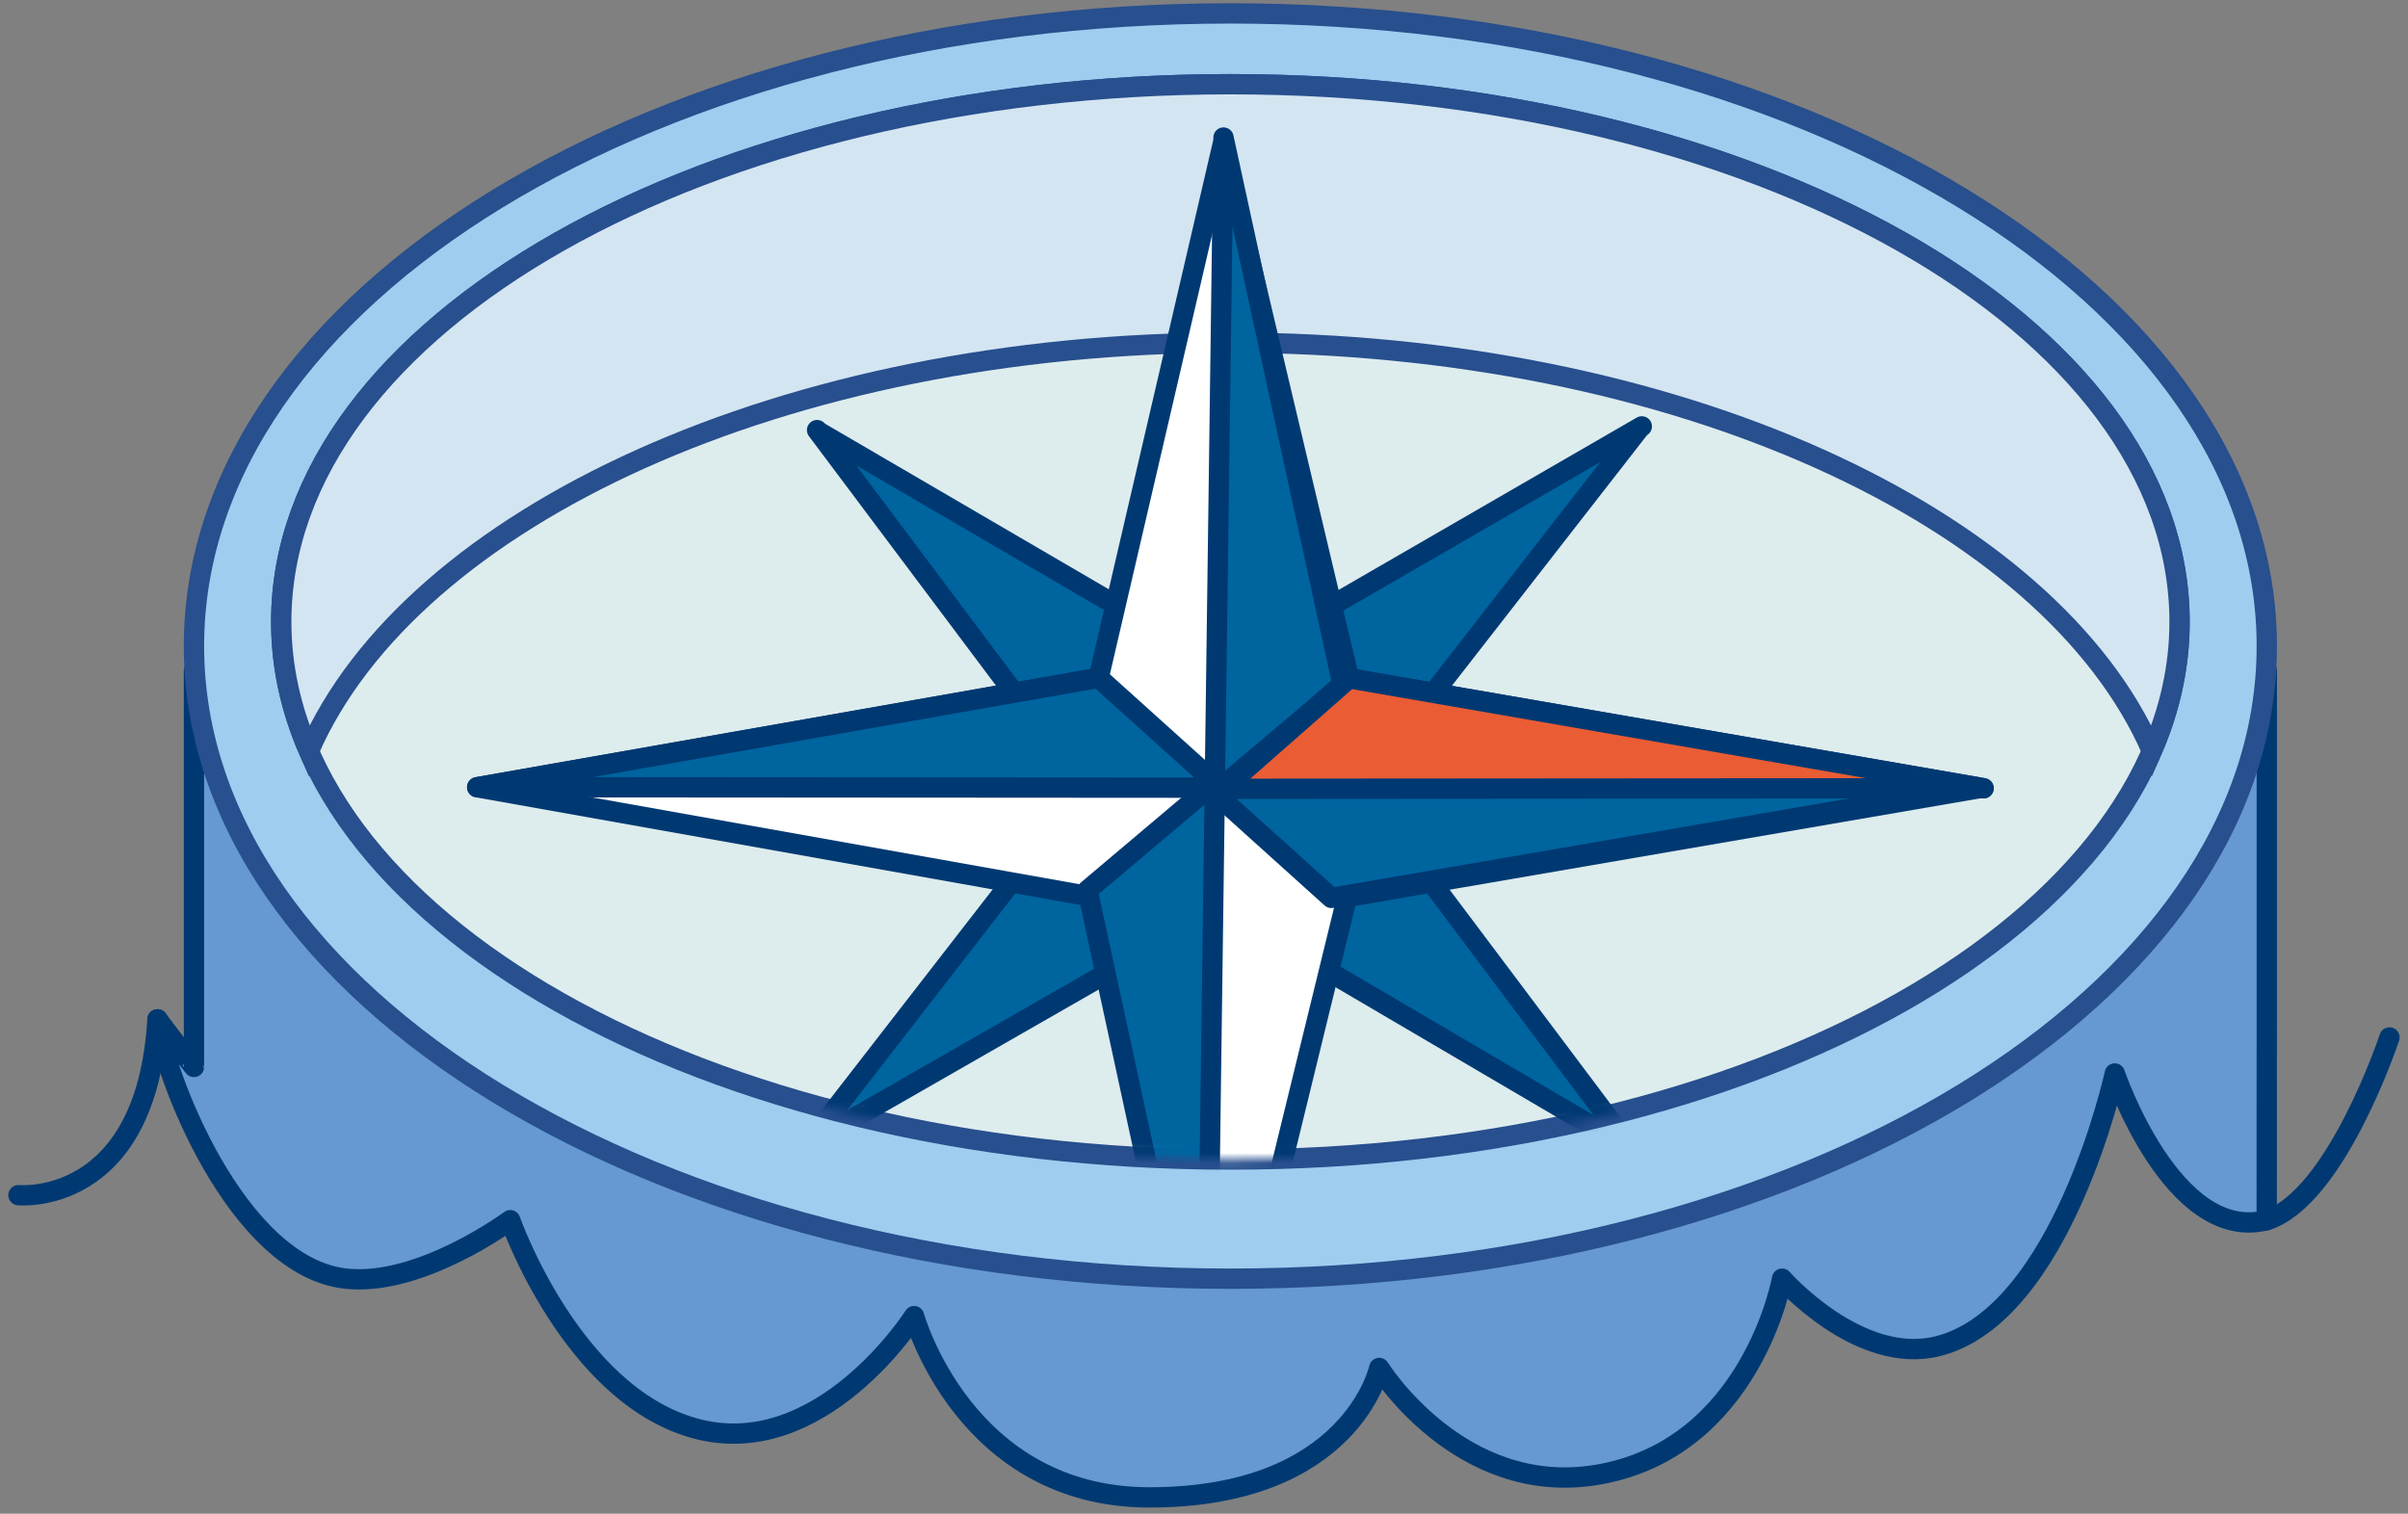 <svg fill="none" height="149" viewBox="0 0 237 149" width="237" xmlns="http://www.w3.org/2000/svg" xmlns:xlink="http://www.w3.org/1999/xlink"><rect x="0" y="0" width="237" height="149" fill="#808080" stroke="none"/><mask id="a" height="107" maskUnits="userSpaceOnUse" width="188" x="27" y="8"><path d="m121.096 114.135c51.593 0 93.418-23.695 93.418-52.923s-41.825-52.923-93.418-52.923c-51.593 0-93.418 23.694-93.418 52.923s41.825 52.923 93.418 52.923z" fill="#fff"/></mask><g stroke-width="2"><path d="m34.048 125.861c7.324.804 16.17-5.757 16.17-5.757s5.976 17.082 18.107 20.472c12.432 3.474 21.642-11.027 21.642-11.027s4.936 17.842 23.16 17.842c19.883 0 22.618-12.742 22.618-12.742s7.922 12.742 21.37 10.529c15.262-2.511 18.278-19.317 18.278-19.317s7.574 8.613 15.358 6.641c12.209-3.093 17.391-26.839 17.391-26.839s5.712 16.772 14.952 14.441c0-.062.008-20.947.008-21.009v-33.048s-4.164 12.301-9.3 12.301h-185.413c-5.136 0-9.3-12.301-9.3-12.301v38.974c0 .061-3.59-4.685-3.59-4.685.482 5.068 7.728 24.338 18.548 25.525z" fill="#6698d1" stroke="#003972" stroke-linecap="round" stroke-linejoin="round"/><path d="m121.096 125.864c56.337 0 102.007-27.88 102.007-62.272 0-34.392-45.67-62.272-102.007-62.272-56.336 0-102.006 27.88-102.006 62.272 0 34.392 45.67 62.272 102.006 62.272z" fill="#9ecdef" stroke="#284f8e" stroke-miterlimit="10"/><path d="m121.096 114.135c51.593 0 93.418-23.695 93.418-52.923s-41.825-52.923-93.418-52.923c-51.593 0-93.418 23.694-93.418 52.923s41.825 52.923 93.418 52.923z" fill="#ddeced" stroke="#284f8e" stroke-miterlimit="10"/><path d="m121.098 8.289c-51.594 0-93.418 23.694-93.418 52.923 0 4.379.957 8.63 2.727 12.7 10.068-23.073 46.853-40.18 90.692-40.18 43.839 0 80.624 17.107 90.692 40.18 1.769-4.07 2.726-8.321 2.726-12.7 0-29.228-41.825-52.923-93.418-52.923z" fill="#d3e5f1" stroke="#284f8e" stroke-miterlimit="10"/><g stroke="#003972" stroke-linecap="round" stroke-linejoin="round"><g mask="url(#a)"><g fill="#00649f"><path d="m80.652 42.542-.234-.206 31.773 42.376 8.214-7.073 8.234-7.09z"/><path d="m120.404 77.637-8.215 7.073 48.44 28.439-31.991-42.603z"/><path d="m161.344 42.18.245-.211-49.448 28.588 8.024 7.084 8.043 7.101z"/><path d="m120.166 77.639-8.024-7.084-32.661 42.12 48.728-27.935z"/></g><path d="m120.326 14.266-12.197 52.459-61.164 10.765 60.799 10.832 11.656 53.834 13.164-53.858 62.198-10.71.447 0-62.451-10.823z" fill="#fff"/><path d="m46.965 77.484 73.167.049-12.003-10.814z" fill="#00649f"/><path d="m193.748 77.581-74.756-.05 12.042 10.851z" fill="#00649f"/><path d="m120.42 13.539-.865 64.492 12.579-10.62z" fill="#00649f"/><path d="m195.229 77.589-74.825.054 12.374-10.878z" fill="#ea5c34"/><path d="m118.703 141.515.865-64.476-12.533 10.583z" fill="#00649f"/></g><path d="m223.094 120.107c6.852-2.196 12.081-17.99 12.081-17.99"/><path d="m15.5 100.336c-1.105 18.547-13.685 17.306-13.685 17.306"/></g></g></svg>